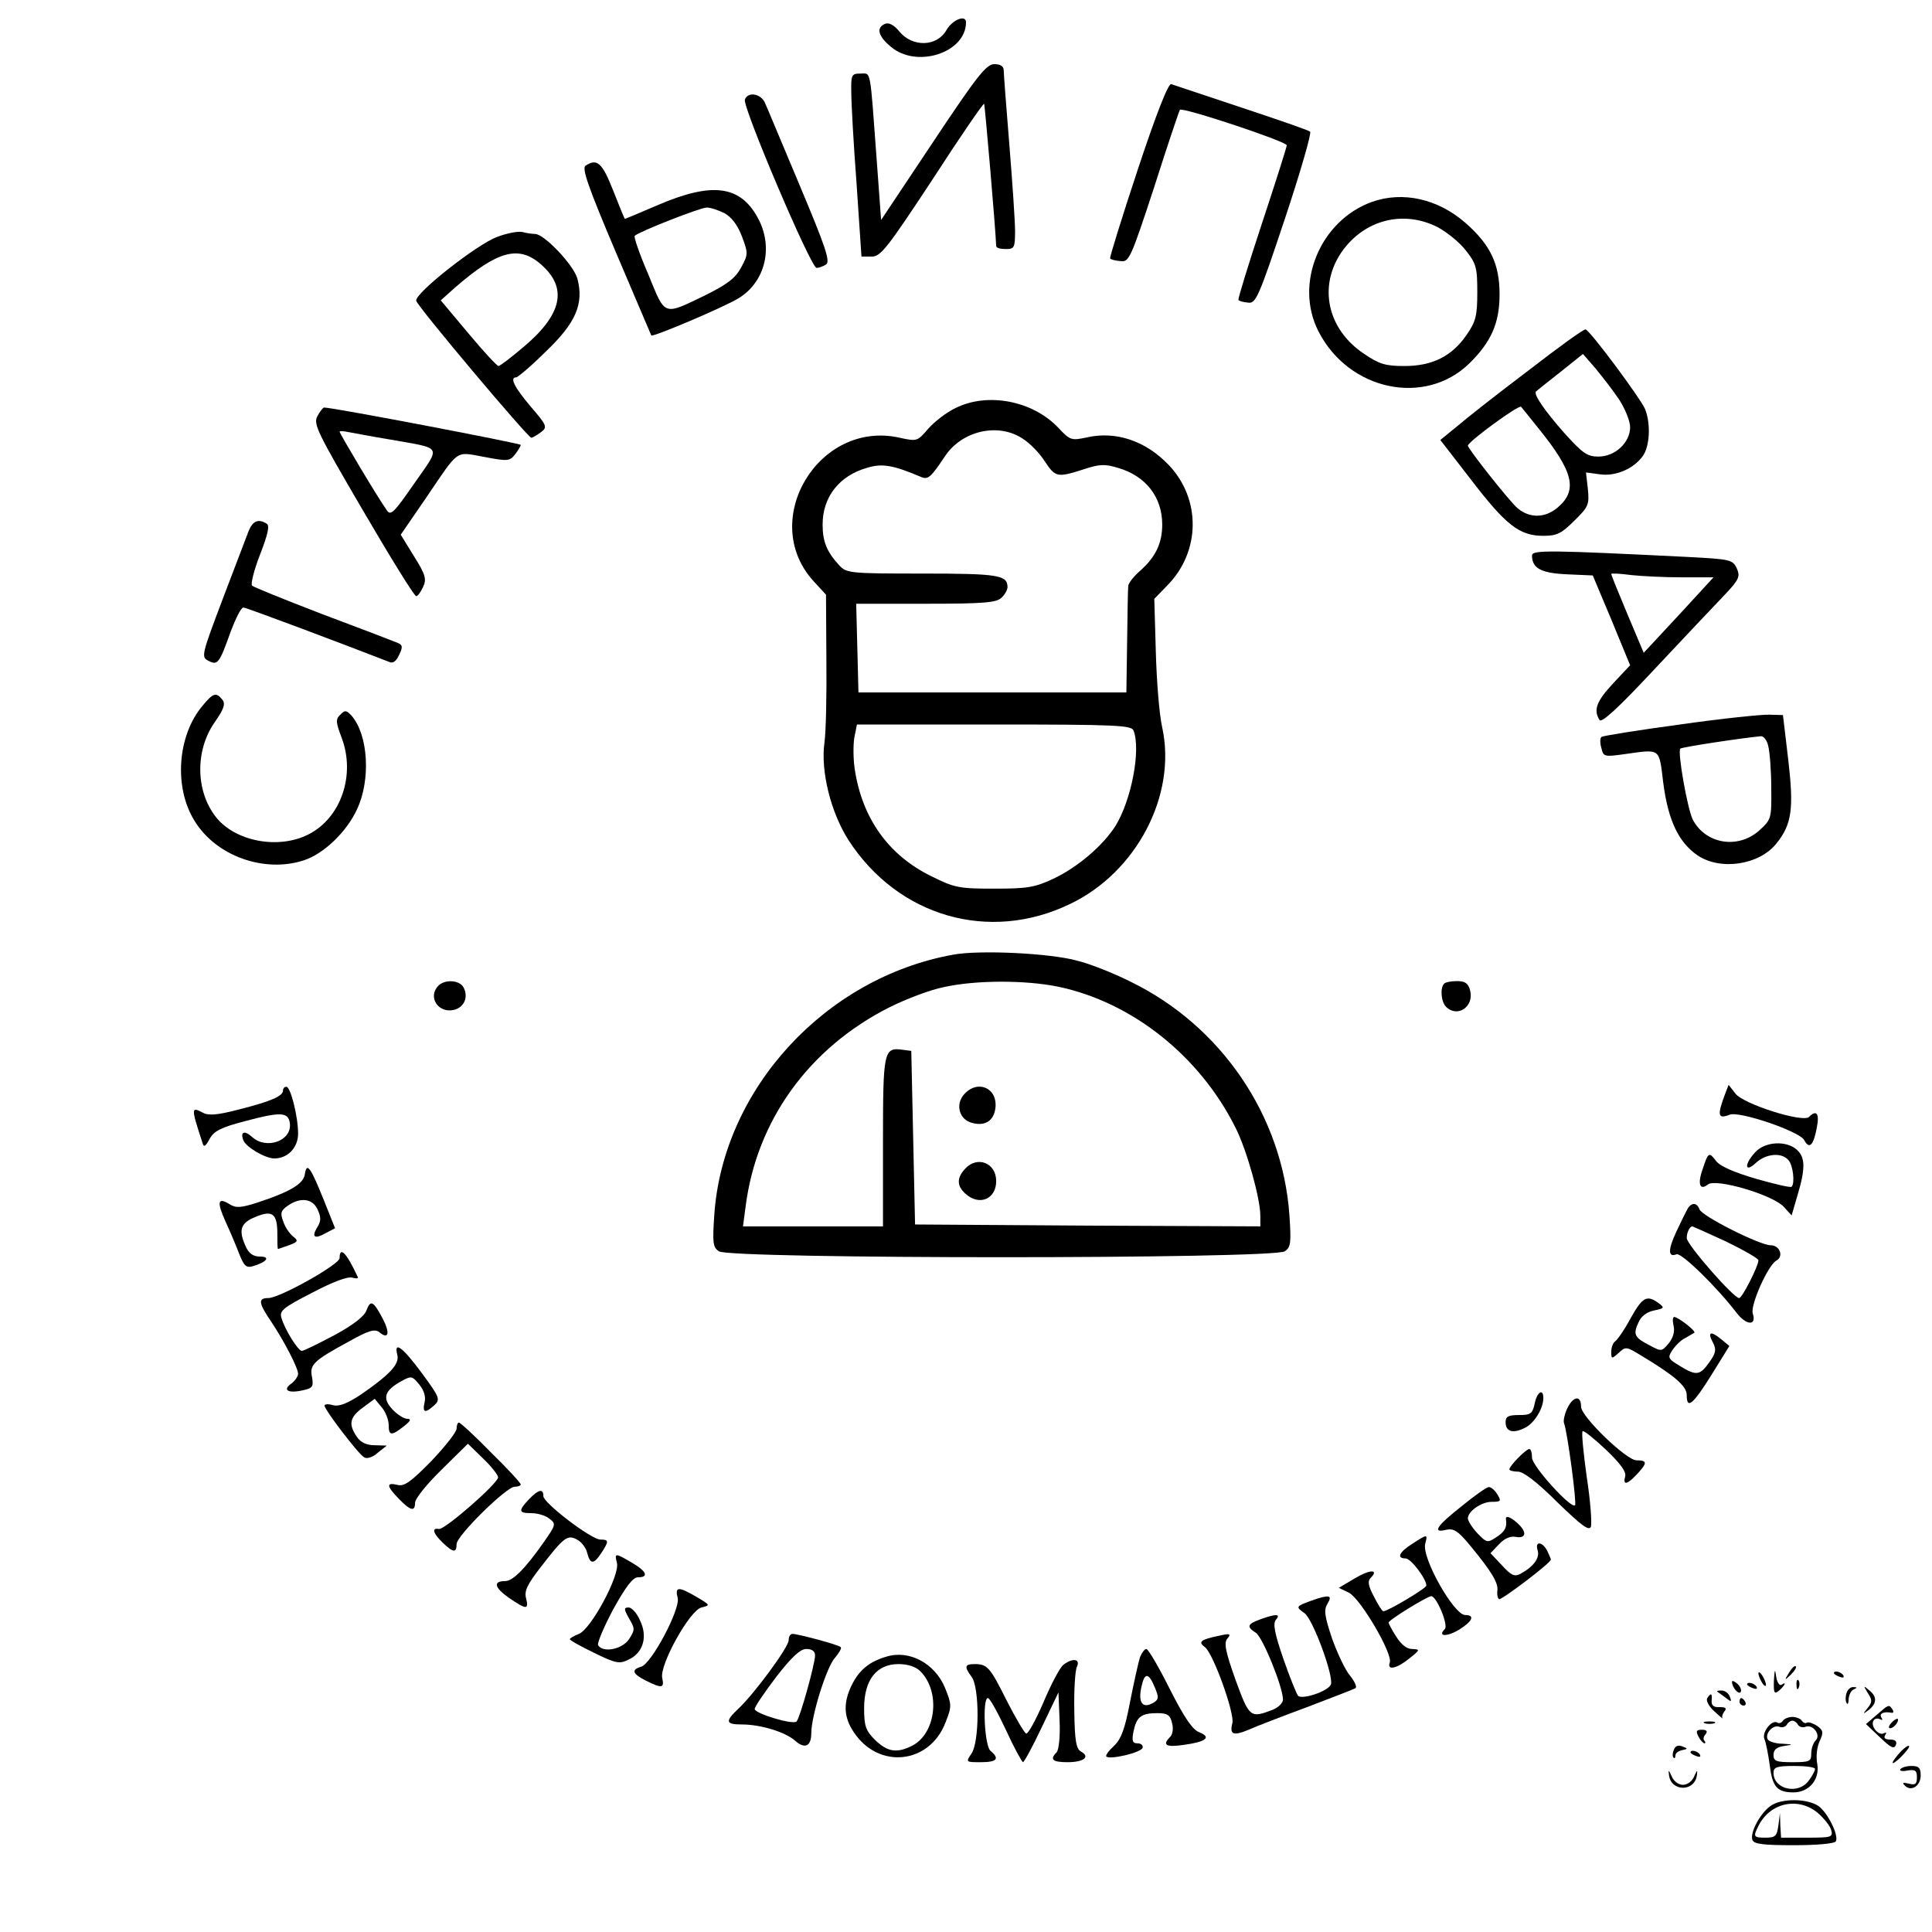 <?xml version="1.0" standalone="no"?>
<!DOCTYPE svg PUBLIC "-//W3C//DTD SVG 20010904//EN"
 "http://www.w3.org/TR/2001/REC-SVG-20010904/DTD/svg10.dtd">
<svg version="1.0" xmlns="http://www.w3.org/2000/svg"
 width="512pt" height="512pt" viewBox="0 0 512 512"
 preserveAspectRatio="xMidYMid meet">
<g transform="translate(0,512) scale(0.1,-0.1)"
fill="#000000" stroke="none">
<path d="M2508 5040 c-25 -44 -90 -46 -125 -3 -13 16 -27 24 -37 20 -25 -10
-19 -33 15 -61 68 -58 199 -16 199 65 0 21 -36 7 -52 -21z"/>
<path d="M2473 4744 l-138 -207 -12 164 c-18 243 -14 224 -43 224 -23 0 -25
-3 -24 -50 0 -27 6 -137 14 -242 l13 -193 27 0 c24 0 41 22 161 204 73 113
135 203 137 201 2 -2 30 -327 32 -377 0 -5 11 -8 25 -8 23 0 25 3 25 48 0 26
-7 128 -15 227 -8 99 -15 188 -15 198 0 11 -8 17 -25 17 -21 0 -45 -30 -162
-206z"/>
<path d="M3015 4670 c-42 -127 -75 -233 -73 -235 2 -3 15 -6 28 -7 22 -3 27 8
89 197 35 110 66 202 68 204 6 8 283 -84 283 -94 0 -5 -30 -99 -66 -208 -36
-109 -64 -200 -62 -202 2 -3 14 -6 26 -7 20 -3 28 15 97 222 41 123 71 227 67
231 -4 4 -86 32 -182 64 -96 32 -180 60 -186 62 -8 3 -41 -82 -89 -227z"/>
<path d="M1974 4856 c-7 -18 175 -446 190 -446 6 0 17 4 25 9 12 8 -1 46 -69
208 -46 109 -87 208 -93 221 -11 24 -45 30 -53 8z"/>
<path d="M1552 4681 c-11 -6 7 -57 79 -227 51 -120 94 -221 95 -223 4 -5 193
75 232 99 71 44 93 137 49 215 -47 84 -121 93 -265 31 -46 -20 -85 -36 -86
-36 -1 0 -15 34 -31 75 -29 74 -43 86 -73 66z m368 -126 c18 -10 34 -30 46
-61 17 -45 17 -48 -2 -83 -15 -28 -36 -44 -94 -73 -114 -55 -106 -57 -152 55
-23 53 -39 100 -36 102 11 11 174 75 191 75 10 0 31 -7 47 -15z"/>
<path d="M3636 4585 c-137 -49 -207 -216 -142 -343 80 -157 282 -200 400 -85
58 57 80 107 80 183 0 80 -24 131 -90 189 -73 64 -166 85 -248 56z m174 -67
c24 -13 58 -40 74 -61 28 -35 31 -46 31 -111 0 -63 -4 -78 -28 -113 -39 -57
-91 -83 -165 -83 -51 0 -67 5 -108 33 -97 65 -121 179 -58 270 60 85 163 111
254 65z"/>
<path d="M1317 4492 c-52 -19 -218 -149 -214 -169 3 -15 296 -363 305 -363 4
0 15 7 26 15 17 13 16 17 -28 68 -43 51 -56 77 -38 77 4 0 40 30 78 68 80 76
102 127 84 194 -10 36 -88 118 -112 118 -7 0 -22 2 -33 5 -11 3 -42 -3 -68
-13z m117 -73 c71 -62 56 -132 -46 -218 -33 -28 -63 -51 -67 -51 -4 0 -40 39
-80 87 l-73 87 38 34 c113 98 169 113 228 61z"/>
<path d="M4049 4137 c-81 -61 -166 -128 -189 -148 l-43 -35 82 -106 c92 -120
128 -148 191 -148 36 0 48 6 82 40 38 37 40 43 36 84 l-5 44 37 -5 c42 -6 90
15 114 49 18 26 21 84 6 123 -10 26 -145 208 -158 212 -4 2 -73 -48 -153 -110z
m242 -76 c16 -25 29 -57 29 -73 0 -41 -40 -78 -84 -78 -30 0 -42 9 -90 62 -53
60 -84 105 -75 111 2 2 31 25 64 51 l60 48 33 -38 c18 -22 47 -59 63 -83z
m-214 -76 c93 -115 105 -164 51 -210 -33 -28 -74 -29 -106 -2 -20 16 -132 158
-132 166 1 11 135 109 141 103 3 -4 24 -29 46 -57z"/>
<path d="M2533 4039 c-24 -11 -56 -36 -73 -55 -29 -34 -30 -34 -76 -24 -214
48 -374 -218 -229 -379 l34 -37 1 -170 c1 -93 -1 -192 -5 -221 -11 -76 17
-187 64 -260 131 -202 372 -272 586 -169 177 84 284 289 245 468 -8 35 -15
126 -17 202 l-4 139 35 36 c88 90 89 229 3 319 -61 64 -140 90 -216 73 -42 -9
-45 -8 -76 25 -68 72 -187 95 -272 53z m178 -82 c19 -12 45 -39 58 -60 28 -42
33 -43 102 -21 42 14 57 15 92 4 73 -21 117 -77 117 -150 0 -49 -17 -86 -59
-123 -17 -15 -31 -33 -31 -40 -1 -6 -2 -73 -3 -147 l-2 -135 -355 0 -355 0 -3
118 -3 117 185 0 c154 0 187 3 200 16 9 8 16 21 16 28 0 32 -24 36 -225 36
-196 0 -202 1 -222 23 -32 35 -43 62 -43 107 0 73 44 129 117 150 41 13 71 7
144 -24 18 -8 26 -1 62 53 45 70 143 92 208 48z m293 -773 c20 -52 -6 -185
-48 -253 -34 -53 -101 -110 -165 -140 -49 -23 -69 -26 -156 -26 -93 0 -105 2
-167 33 -113 55 -184 154 -203 285 -4 26 -4 63 -1 82 l7 35 363 0 c323 0 365
-2 370 -16z"/>
<path d="M841 4017 c-11 -21 0 -43 121 -250 73 -125 136 -227 141 -227 4 0 12
11 18 24 10 21 7 33 -24 82 l-35 57 66 96 c91 134 77 124 156 110 62 -12 67
-11 81 7 8 10 15 22 15 25 0 4 -497 99 -521 99 -3 0 -11 -10 -18 -23z m194
-62 c140 -25 134 -14 63 -116 -54 -78 -63 -87 -73 -71 -22 30 -125 203 -125
208 0 2 10 2 23 -1 12 -2 63 -12 112 -20z"/>
<path d="M659 3713 c-6 -16 -37 -97 -69 -181 -56 -148 -57 -153 -38 -163 25
-13 29 -8 60 79 13 34 27 62 33 62 8 0 281 -103 386 -144 10 -5 19 1 27 19 11
23 9 27 -11 34 -12 5 -101 39 -197 75 -96 37 -178 70 -182 74 -4 4 5 41 21 82
21 54 26 77 18 82 -22 14 -37 8 -48 -19z"/>
<path d="M4060 3648 c0 -34 24 -47 93 -50 l68 -3 50 -119 49 -119 -45 -48
c-44 -47 -53 -71 -36 -97 5 -9 48 30 146 135 76 81 159 169 184 195 40 42 43
50 34 71 -11 24 -17 25 -130 31 -364 18 -413 19 -413 4z m398 -58 l83 0 -92
-100 -93 -100 -43 102 c-24 57 -43 104 -43 107 0 2 24 1 53 -3 28 -3 89 -6
135 -6z"/>
<path d="M537 3250 c-67 -79 -77 -217 -21 -306 57 -93 185 -138 289 -104 53
17 114 76 141 135 37 78 30 197 -14 248 -14 15 -18 16 -30 3 -13 -12 -12 -20
3 -60 38 -99 -1 -213 -87 -257 -80 -41 -195 -19 -246 46 -54 69 -55 177 -3
251 25 36 29 49 20 60 -16 20 -24 18 -52 -16z"/>
<path d="M4452 3200 c-111 -15 -205 -30 -208 -33 -4 -3 -4 -17 0 -30 5 -22 8
-23 58 -16 101 14 94 19 106 -77 13 -99 41 -157 91 -191 61 -41 164 -25 209
32 41 51 46 93 31 222 l-14 118 -35 1 c-19 1 -126 -10 -238 -26z m234 -57 c4
-15 8 -65 8 -111 1 -82 0 -84 -32 -113 -56 -50 -142 -36 -176 29 -14 28 -41
180 -33 188 3 4 161 28 214 33 7 0 16 -11 19 -26z"/>
<path d="M2526 2590 c-339 -61 -610 -356 -633 -689 -5 -74 -4 -86 12 -97 28
-21 1472 -21 1500 0 16 11 17 23 12 97 -19 263 -181 501 -422 618 -44 22 -107
47 -140 55 -71 20 -260 29 -329 16z m279 -85 c195 -41 374 -183 469 -373 30
-59 66 -188 66 -234 l0 -28 -457 2 -458 3 -5 230 -5 230 -23 3 c-50 7 -52 -3
-52 -244 l0 -224 -185 0 -186 0 7 53 c29 227 167 419 380 527 44 22 109 47
145 54 85 19 217 19 304 1z"/>
<path d="M2555 2220 c-24 -27 -13 -68 22 -76 34 -9 57 6 61 40 6 53 -47 76
-83 36z"/>
<path d="M2557 2022 c-22 -24 -21 -45 1 -65 37 -34 82 -15 82 33 0 49 -51 68
-83 32z"/>
<path d="M1162 2508 c-30 -30 0 -75 42 -64 27 7 38 35 24 60 -11 19 -49 21
-66 4z"/>
<path d="M3827 2513 c-11 -11 -8 -48 5 -61 30 -30 75 0 64 43 -5 19 -13 25
-35 25 -15 0 -31 -3 -34 -7z"/>
<path d="M750 2230 c0 -15 -33 -29 -116 -50 -57 -15 -81 -17 -96 -9 -32 17
-32 14 -1 -81 3 -11 8 -8 18 11 12 22 30 31 95 48 93 25 114 24 118 -5 7 -47
-62 -72 -100 -37 -20 18 -32 14 -23 -9 7 -18 58 -48 82 -48 36 0 63 29 63 66
0 45 -20 124 -31 124 -5 0 -9 -4 -9 -10z"/>
<path d="M4571 2219 c-21 -56 -18 -65 13 -53 26 10 184 -44 197 -67 14 -26 25
-15 34 34 7 36 -1 47 -21 27 -16 -16 -174 34 -195 62 l-18 23 -10 -26z"/>
<path d="M4652 2067 c-30 -32 -29 -57 1 -29 27 25 69 29 87 7 12 -14 17 -61 8
-70 -2 -3 -45 7 -94 21 -58 17 -95 33 -106 47 -19 25 -21 24 -36 -22 -14 -39
-7 -57 14 -40 21 17 171 -27 201 -59 l21 -23 16 55 c21 70 20 99 -2 119 -28
25 -84 22 -110 -6z"/>
<path d="M808 2009 c-3 -26 -38 -47 -126 -76 -44 -14 -57 -15 -74 -4 -31 19
-34 6 -10 -47 12 -26 28 -64 36 -85 13 -33 19 -38 38 -32 36 11 45 25 17 25
-18 0 -29 8 -37 25 -21 45 -15 64 25 80 45 19 58 9 58 -45 0 -22 0 -40 2 -40
1 0 14 5 29 10 24 9 25 12 11 23 -9 7 -21 24 -26 39 -9 23 -7 30 12 43 33 23
66 19 79 -11 9 -20 9 -30 -1 -46 -16 -26 -8 -33 22 -16 l25 13 -30 75 c-35 87
-45 101 -50 69z"/>
<path d="M4473 1918 c-4 -7 -18 -35 -30 -61 -23 -49 -23 -70 0 -61 13 5 107
-87 159 -155 26 -34 54 -35 43 -2 -7 22 40 127 62 140 21 11 10 41 -15 41 -28
0 -182 77 -188 95 -7 18 -20 19 -31 3z m101 -88 c47 -23 86 -45 86 -50 0 -15
-43 -100 -51 -100 -15 0 -139 142 -139 159 0 15 8 31 15 31 1 0 41 -18 89 -40z"/>
<path d="M900 1786 c0 -17 -159 -106 -189 -106 -28 0 -26 -13 8 -63 34 -51 71
-122 71 -138 0 -6 -8 -18 -17 -25 -25 -17 -11 -27 27 -19 29 6 31 10 27 35 -7
33 2 43 96 94 55 31 71 35 83 25 24 -20 28 -1 8 37 -25 47 -32 50 -43 21 -6
-16 -36 -39 -86 -66 -42 -22 -80 -41 -85 -41 -10 0 -45 56 -54 87 -6 19 3 27
81 67 55 29 95 44 107 40 10 -3 17 -2 14 2 -29 63 -48 83 -48 50z"/>
<path d="M4321 1626 c-16 -30 -35 -57 -41 -61 -5 -3 -10 -16 -10 -27 0 -20 1
-20 20 -3 18 17 21 16 57 -6 90 -54 123 -82 123 -106 0 -39 16 -26 66 54 l47
76 -23 19 c-27 22 -36 18 -20 -11 9 -18 7 -27 -10 -51 -25 -35 -34 -37 -78
-10 -32 19 -33 22 -20 42 8 12 23 27 34 32 10 6 21 12 24 14 6 4 -42 41 -53
42 -4 0 -5 -10 -2 -23 4 -15 -1 -32 -12 -46 -19 -23 -20 -23 -50 -7 -41 21
-46 29 -31 61 7 17 22 28 41 32 28 6 29 7 12 20 -31 22 -42 16 -74 -41z"/>
<path d="M1053 1529 c6 -24 -20 -52 -97 -105 -35 -23 -57 -32 -73 -28 -13 4
-23 3 -23 -1 0 -11 90 -129 105 -137 7 -5 23 0 36 12 l24 19 -32 1 c-21 0 -37
7 -47 22 -23 33 -20 52 16 78 l31 23 19 -23 c10 -12 18 -33 18 -46 0 -29 7
-30 40 -4 18 14 21 20 9 20 -8 0 -26 11 -39 25 -28 30 -21 50 24 75 26 14 28
14 47 -9 13 -16 18 -33 14 -48 -6 -27 2 -29 26 -7 16 15 15 20 -33 85 -51 69
-75 87 -65 48z"/>
<path d="M4067 1400 c-6 -27 -11 -30 -42 -30 -28 0 -35 -4 -35 -19 0 -25 19
-31 51 -15 25 12 49 51 49 79 0 27 -17 16 -23 -15z"/>
<path d="M4155 1391 c-8 -16 -13 -36 -10 -43 9 -24 34 -212 29 -217 -10 -11
-114 104 -114 126 0 13 -3 23 -7 23 -9 0 -53 -45 -53 -54 0 -3 10 -6 23 -6 14
0 51 -28 104 -81 64 -62 84 -77 89 -65 3 9 -1 68 -11 132 -9 64 -14 118 -11
121 3 3 30 -19 61 -48 38 -36 55 -59 52 -71 -7 -25 5 -23 31 5 28 30 28 37 -1
37 -27 0 -147 116 -147 142 0 30 -19 29 -35 -1z"/>
<path d="M1210 1334 c0 -9 -30 -47 -67 -86 -55 -56 -72 -68 -90 -63 -30 7 -29
-3 4 -37 31 -32 43 -35 43 -10 0 10 31 49 70 87 l70 69 40 -39 c22 -21 40 -44
40 -50 0 -16 -142 -140 -157 -137 -20 4 -15 -12 10 -36 28 -27 37 -28 37 -4 0
22 132 152 154 152 9 0 16 3 16 6 0 4 -35 42 -79 85 -43 44 -81 79 -85 79 -3
0 -6 -7 -6 -16z"/>
<path d="M3873 1128 c-66 -52 -79 -72 -40 -62 20 4 31 -3 64 -43 56 -68 75
-99 71 -120 -1 -10 1 -19 5 -21 7 -2 137 96 137 105 0 2 -5 13 -10 24 -14 25
-33 25 -25 0 6 -20 -11 -43 -46 -62 -16 -8 -24 -4 -49 23 l-30 32 23 24 c14
15 30 22 44 19 28 -5 30 13 5 36 -20 18 -33 22 -31 10 3 -21 -3 -32 -26 -47
-23 -15 -25 -15 -50 11 -14 15 -25 33 -25 39 0 19 36 44 63 44 25 0 26 2 15
20 -7 11 -17 20 -23 19 -5 0 -38 -23 -72 -51z"/>
<path d="M1402 1147 c-29 -31 -28 -37 6 -37 16 0 37 -6 47 -14 19 -14 19 -16
-14 -63 -49 -70 -82 -103 -102 -103 -33 0 -29 -17 9 -44 47 -32 54 -33 46 -1
-5 19 4 37 39 82 61 79 71 87 96 73 12 -6 24 -22 27 -35 8 -31 17 -32 38 0 20
31 20 35 -3 35 -24 0 -151 97 -151 115 0 21 -13 18 -38 -8z"/>
<path d="M3743 1029 c-35 -22 -43 -39 -18 -39 14 0 55 -54 55 -72 0 -7 -102
-68 -114 -68 -3 0 -14 17 -25 39 -15 28 -17 41 -9 49 24 24 -2 23 -42 -1 l-42
-25 27 -13 c31 -16 117 -163 108 -185 -8 -22 19 -16 52 11 29 23 29 24 7 25
-14 0 -29 12 -42 33 -11 17 -20 34 -20 37 0 7 103 70 113 70 14 0 46 -77 36
-87 -21 -21 7 -21 39 -1 35 22 41 38 15 38 -30 0 -116 152 -106 189 7 26 6 26
-34 0z"/>
<path d="M1635 978 c8 -33 -69 -176 -101 -188 -13 -5 -24 -12 -24 -14 0 -3 29
-19 64 -36 59 -29 68 -30 92 -18 39 18 51 61 30 104 -8 19 -22 34 -30 34 -13
0 -13 -4 1 -29 16 -27 16 -30 0 -55 -18 -27 -69 -37 -82 -16 -3 5 15 48 40 95
34 61 52 85 66 85 29 0 23 16 -17 39 -44 26 -46 26 -39 -1z"/>
<path d="M1796 885 c7 -30 -70 -175 -97 -182 -27 -8 -23 -19 13 -37 42 -21 49
-20 43 7 -8 34 73 180 104 187 24 6 24 6 -13 28 -48 28 -58 28 -50 -3z"/>
<path d="M3475 878 c-41 -15 -42 -16 -18 -33 22 -15 78 -167 70 -189 -7 -18
-76 -41 -87 -30 -4 5 -22 49 -39 98 -23 67 -28 93 -20 103 14 16 2 17 -40 2
-36 -13 -38 -20 -13 -36 18 -11 72 -144 72 -177 0 -9 -12 -21 -27 -27 -60 -23
-62 -21 -99 80 -27 76 -31 98 -21 109 10 12 7 14 -23 7 -48 -10 -56 -16 -37
-30 22 -16 79 -175 73 -201 -8 -31 2 -35 43 -18 20 9 90 36 155 60 65 25 123
47 128 50 5 3 -2 18 -14 33 -13 15 -34 60 -48 99 -20 60 -22 76 -12 92 14 23
5 25 -43 8z"/>
<path d="M2090 773 c0 -18 -91 -142 -134 -182 -35 -33 -33 -41 10 -41 50 0
115 -20 141 -43 26 -23 43 -15 43 20 0 46 41 177 63 200 11 13 18 25 15 28 -5
6 -113 35 -128 35 -6 0 -10 -8 -10 -17z m70 -40 c0 -22 -40 -166 -49 -175 -9
-10 -111 21 -111 33 0 6 26 44 57 85 42 54 64 74 80 74 15 0 23 -6 23 -17z"/>
<path d="M3021 728 c-4 -13 -16 -66 -26 -117 -14 -74 -24 -100 -43 -118 -14
-13 -23 -25 -20 -28 9 -9 91 10 96 23 2 6 -4 12 -13 12 -14 0 -16 6 -11 32 8
38 20 48 63 48 27 0 34 -5 39 -26 4 -14 2 -30 -5 -37 -22 -22 -11 -28 37 -21
58 8 73 20 41 33 -18 6 -40 38 -79 115 -29 58 -57 106 -62 106 -5 0 -12 -10
-17 -22z m39 -79 c11 -26 11 -32 -1 -40 -30 -19 -44 -3 -34 41 8 38 19 38 35
-1z"/>
<path d="M2350 730 c-45 -13 -71 -34 -91 -72 -25 -49 -24 -88 4 -129 66 -99
201 -84 243 27 17 43 16 47 -2 92 -27 64 -94 100 -154 82z m89 -39 c54 -54 42
-164 -21 -197 -41 -21 -66 -17 -99 15 -25 25 -29 37 -29 84 0 75 33 117 91
117 25 0 46 -7 58 -19z"/>
<path d="M2818 708 c-9 -7 -33 -52 -53 -100 -21 -48 -41 -85 -46 -82 -5 3 -28
42 -51 87 -44 88 -51 97 -85 97 -27 0 -28 -7 -8 -34 21 -28 21 -174 -1 -204
-15 -22 -14 -22 25 -22 43 0 51 9 26 30 -16 13 -22 140 -7 140 5 0 26 -38 48
-85 21 -46 42 -84 45 -85 3 0 26 42 50 93 l44 92 3 -74 c2 -43 -2 -79 -8 -85
-19 -19 -10 -26 29 -26 43 0 61 14 36 28 -13 7 -17 29 -18 108 -1 54 2 107 7
117 10 21 -12 24 -36 5z"/>
<path d="M4741 687 c-13 -21 -12 -21 5 -5 10 10 16 20 13 22 -3 3 -11 -5 -18
-17z"/>
<path d="M4701 666 c-1 -33 1 -37 14 -26 16 14 20 25 6 15 -5 -3 -12 7 -14 22
-3 22 -4 20 -6 -11z"/>
<path d="M4660 685 c0 -5 5 -17 10 -25 5 -8 10 -10 10 -5 0 6 -5 17 -10 25 -5
8 -10 11 -10 5z"/>
<path d="M4860 686 c0 -2 7 -7 16 -10 8 -3 12 -2 9 4 -6 10 -25 14 -25 6z"/>
<path d="M4590 663 c0 -15 18 -35 23 -27 3 5 -1 15 -9 22 -8 7 -14 9 -14 5z"/>
<path d="M4761 654 c0 -11 3 -14 6 -6 3 7 2 16 -1 19 -3 4 -6 -2 -5 -13z"/>
<path d="M4630 656 c0 -2 7 -7 16 -10 8 -3 12 -2 9 4 -6 10 -25 14 -25 6z"/>
<path d="M4894 635 c-3 -8 -4 -20 -1 -27 3 -7 6 -3 6 9 1 12 7 24 14 26 9 4 9
6 -1 6 -7 1 -15 -6 -18 -14z"/>
<path d="M4950 633 c12 -18 12 -24 -1 -40 -13 -16 -13 -17 4 -4 21 17 22 35 0
52 -15 13 -15 12 -3 -8z"/>
<path d="M4551 637 c2 -1 12 -9 22 -16 15 -12 17 -12 11 3 -3 9 -13 16 -22 16
-8 0 -13 -1 -11 -3z"/>
<path d="M4524 619 c-3 -6 5 -22 20 -35 14 -13 24 -21 21 -18 -3 4 0 12 5 19
7 8 3 11 -13 11 -15 -1 -22 4 -21 17 2 20 -2 22 -12 6z"/>
<path d="M4610 610 c0 -5 5 -10 11 -10 5 0 7 5 4 10 -3 6 -8 10 -11 10 -2 0
-4 -4 -4 -10z"/>
<path d="M4973 575 l-28 -24 37 -35 c28 -27 37 -32 42 -21 4 10 -1 15 -15 15
-13 0 -18 4 -13 12 4 6 3 8 -3 5 -14 -9 -37 19 -28 33 3 6 11 7 17 4 7 -4 8
-2 4 4 -7 11 6 17 27 13 5 -1 6 3 2 9 -9 14 -10 13 -42 -15z"/>
<path d="M4725 560 c-4 -6 -10 -8 -15 -5 -14 9 -42 -26 -34 -44 4 -9 10 -40
14 -69 7 -57 19 -72 63 -72 41 0 70 34 63 75 -4 19 -1 45 6 60 11 24 10 29 -6
41 -11 7 -22 11 -27 9 -4 -3 -10 -1 -14 5 -3 5 -15 10 -25 10 -10 0 -22 -5
-25 -10z m40 -11 c4 -6 13 -8 20 -5 20 7 41 -22 27 -36 -7 -7 -12 -22 -12 -35
0 -21 -4 -23 -50 -23 -43 0 -50 3 -50 19 0 14 8 21 28 24 26 4 25 4 -5 6 -17
0 -35 6 -38 11 -9 15 13 40 30 34 7 -3 16 -1 20 5 3 6 10 11 15 11 5 0 12 -5
15 -11z m45 -117 c0 -4 -7 -18 -16 -30 -27 -39 -94 -25 -94 20 0 15 9 18 55
18 30 0 55 -3 55 -8z"/>
<path d="M5012 554 c-7 -8 -8 -14 -3 -14 10 0 25 19 20 25 -2 1 -10 -3 -17
-11z"/>
<path d="M4518 553 c6 -2 18 -2 25 0 6 3 1 5 -13 5 -14 0 -19 -2 -12 -5z"/>
<path d="M4501 518 c5 -10 13 -18 16 -18 3 0 3 3 0 7 -4 3 -3 11 3 17 6 8 3
12 -10 12 -15 0 -16 -4 -9 -18z"/>
<path d="M4436 483 c-4 -9 -4 -18 -1 -21 3 -3 5 0 5 6 0 6 8 12 18 14 15 3 16
4 0 10 -10 4 -19 1 -22 -9z"/>
<path d="M5039 480 c-29 -31 -32 -45 -3 -18 15 15 26 29 23 31 -2 2 -11 -4
-20 -13z"/>
<path d="M4480 476 c0 -2 7 -7 16 -10 8 -3 12 -2 9 4 -6 10 -25 14 -25 6z"/>
<path d="M5036 431 c-3 -4 6 -6 19 -3 21 3 25 0 25 -18 0 -18 -4 -21 -21 -17
-16 4 -19 3 -11 -5 17 -17 42 -1 42 27 0 20 -5 25 -24 25 -14 0 -27 -4 -30 -9z"/>
<path d="M4423 416 c5 -45 69 -45 74 0 2 15 1 14 -7 -3 -5 -13 -18 -23 -30
-23 -12 0 -25 10 -30 23 -8 17 -9 18 -7 3z"/>
<path d="M4692 334 c-27 -19 -55 -71 -48 -90 4 -11 29 -14 110 -14 58 0 107 4
111 10 9 15 -21 76 -46 94 -30 20 -98 21 -127 0z m126 -19 c16 -14 32 -34 35
-45 5 -19 0 -20 -64 -20 l-69 0 -2 33 -1 32 -4 -32 c-4 -29 -8 -33 -34 -33
-32 0 -34 2 -18 33 31 60 105 76 157 32z"/>
</g>
</svg>
